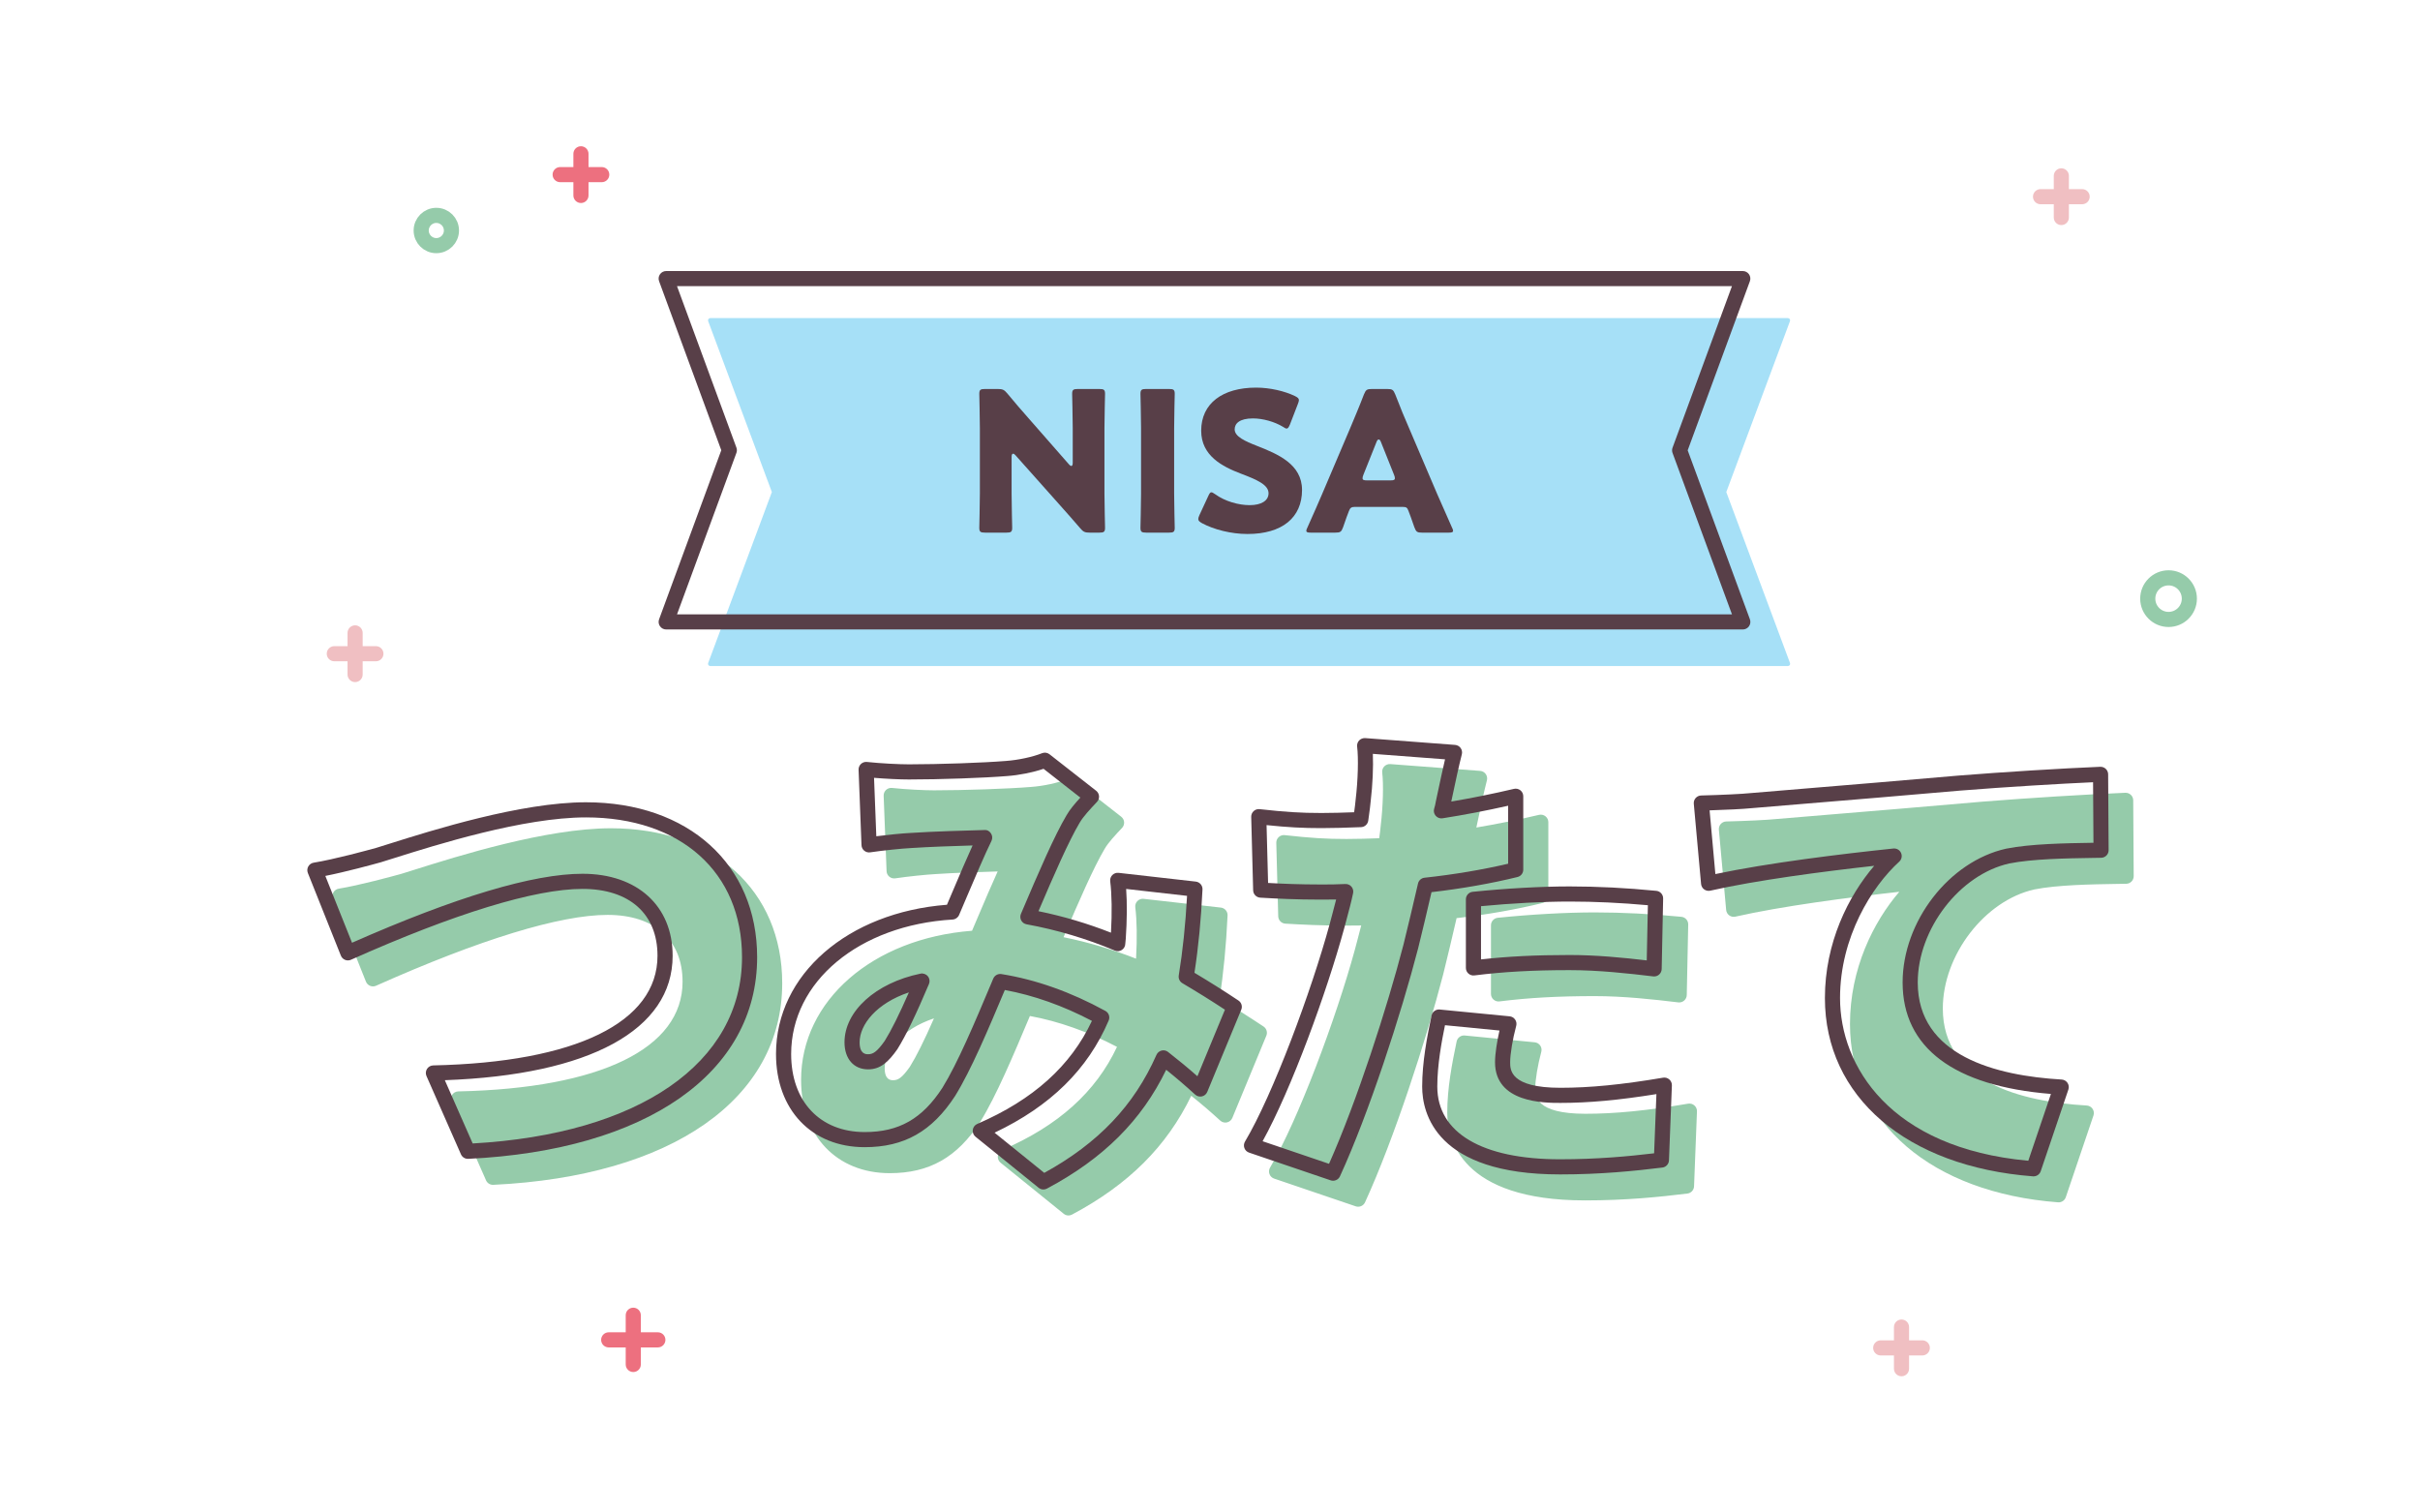 <?xml version="1.0" encoding="UTF-8"?><svg id="_レイヤー_2" xmlns="http://www.w3.org/2000/svg" viewBox="0 0 320 200"><g id="_イラスト_テキスト"><rect width="320" height="200" fill="#fff" stroke-width="0"/><path d="M86.989,178.173h-6.5c-.553,0-1-.448-1-1s.447-1,1-1h6.5c.553,0,1,.448,1,1s-.447,1-1,1Z" fill="#ed707f" stroke-width="0"/><path d="M83.739,181.427c-.553,0-1-.448-1-1v-6.509c0-.552.447-1,1-1s1,.448,1,1v6.509c0,.552-.447,1-1,1Z" fill="#ed707f" stroke-width="0"/><path d="M79.57,24.091h-5.5c-.553,0-1-.448-1-1s.447-1,1-1h5.5c.553,0,1,.448,1,1s-.447,1-1,1Z" fill="#ed707f" stroke-width="0"/><path d="M76.82,26.845c-.553,0-1-.448-1-1v-5.507c0-.552.447-1,1-1s1,.448,1,1v5.507c0,.552-.447,1-1,1Z" fill="#ed707f" stroke-width="0"/><path d="M275.324,27.008h-5.5c-.553,0-1-.448-1-1s.447-1,1-1h5.5c.553,0,1,.448,1,1s-.447,1-1,1Z" fill="#f0bfc2" stroke-width="0"/><path d="M272.574,29.762c-.553,0-1-.448-1-1v-5.507c0-.552.447-1,1-1s1,.448,1,1v5.507c0,.552-.447,1-1,1Z" fill="#f0bfc2" stroke-width="0"/><path d="M49.706,87.443h-5.5c-.553,0-1-.448-1-1s.447-1,1-1h5.5c.553,0,1,.448,1,1s-.447,1-1,1Z" fill="#f0bfc2" stroke-width="0"/><path d="M46.956,90.196c-.553,0-1-.448-1-1v-5.507c0-.552.447-1,1-1s1,.448,1,1v5.507c0,.552-.447,1-1,1Z" fill="#f0bfc2" stroke-width="0"/><path d="M254.19,179.235h-5.5c-.553,0-1-.448-1-1s.447-1,1-1h5.5c.553,0,1,.448,1,1s-.447,1-1,1Z" fill="#f0bfc2" stroke-width="0"/><path d="M251.44,181.988c-.553,0-1-.448-1-1v-5.507c0-.552.447-1,1-1s1,.448,1,1v5.507c0,.552-.447,1-1,1Z" fill="#f0bfc2" stroke-width="0"/><circle cx="286.751" cy="79.16" r="2.75" fill="none" stroke="#95cbaa" stroke-linecap="round" stroke-linejoin="round" stroke-width="2"/><circle cx="57.695" cy="30.48" r="2" fill="none" stroke="#95cbaa" stroke-linecap="round" stroke-linejoin="round" stroke-width="2"/><path d="M53.366,116.506c4.624-1.415,17.983-5.981,27.424-5.981,12.139,0,21.644,6.946,21.644,19.488,0,14.085-13.037,24.504-37.25,25.662l-4.56-10.355c17.726-.386,30.635-5.338,30.635-15.5,0-5.66-3.725-9.84-10.918-9.84-8.863,0-23.378,6.045-31.021,9.455l-4.367-10.934c2.376-.386,6.102-1.351,8.413-1.994Z" fill="#95cbaa" stroke-width="0"/><path d="M65.183,156.674c-.396,0-.755-.233-.915-.597l-4.56-10.355c-.135-.306-.107-.658.071-.94.18-.282.488-.456.822-.463,18.847-.41,29.656-5.695,29.656-14.5,0-5.536-3.708-8.84-9.918-8.84-6.289,0-16.874,3.239-30.613,9.368-.247.112-.532.116-.783.014-.252-.103-.452-.303-.553-.556l-4.367-10.934c-.112-.282-.091-.6.059-.864.149-.264.41-.446.71-.495,2.719-.441,7.018-1.612,8.293-1.966.488-.149,1.074-.334,1.743-.545,5.64-1.778,17.374-5.477,25.961-5.477,13.544,0,22.644,8.233,22.644,20.488,0,15.318-14.639,25.534-38.202,26.661-.017 0-.032.001-.048.001ZM62.138,146.276l3.683,8.364c21.987-1.229,35.613-10.631,35.613-24.628,0-11.231-8.104-18.488-20.644-18.488-8.279,0-19.815,3.636-25.359,5.384-.681.214-1.276.402-1.771.554-.009.002-.017.005-.025.007-1.109.309-4.558,1.249-7.299,1.794l3.529,8.835c13.715-6.052,23.965-9.12,30.477-9.12,7.24,0,11.918,4.255,11.918,10.84,0,9.797-10.953,15.759-30.121,16.457ZM53.366,116.506h.01-.01Z" fill="#95cbaa" stroke-width="0"/><path d="M123.499,105.508c3.854,0,9.762-.193,12.909-.45,1.798-.128,3.789-.579,5.073-1.093l6.166,4.824c-1.028,1.093-1.927,2.058-2.441,2.958-1.605,2.701-3.789,7.782-5.973,12.927,4.239.772,8.221,1.994,11.882,3.538,0-.257.064-.515.064-.708.192-2.83.192-5.596-.064-7.654l10.212,1.158c-.193,4.181-.578,8.04-1.156,11.577,2.505,1.479,4.624,2.83,6.358,3.987l-4.496,10.87c-1.541-1.415-3.147-2.766-4.881-4.116-2.954,6.689-7.771,12.091-15.863,16.4l-8.35-6.753c9.377-4.052,13.809-9.712,16.057-14.986-4.11-2.251-8.606-3.987-13.423-4.759-2.248,5.338-4.625,11.062-6.809,14.6-2.762,4.245-6.101,6.303-11.11,6.303-6.102,0-10.726-4.116-10.726-11.32,0-10.162,9.248-18.008,22.286-18.78,1.541-3.602,3.083-7.332,4.303-9.84-2.569.064-6.872.193-9.762.386-1.285.064-3.789.321-5.523.579l-.386-9.969c1.799.193,4.239.321,5.652.321ZM118.103,143.84c1.156,0,1.927-.644,3.019-2.187,1.285-2.058,2.697-5.145,4.11-8.49-5.908,1.222-9.248,4.824-9.248,8.104,0,1.736.899,2.573,2.119,2.573Z" fill="#95cbaa" stroke-width="0"/><path d="M141.289,160.726c-.225,0-.447-.075-.629-.223l-8.35-6.753c-.272-.22-.409-.566-.362-.913.048-.347.273-.644.595-.782,7.389-3.193,12.357-7.656,15.16-13.626-3.841-2.011-7.707-3.381-11.517-4.081-2.186,5.195-4.446,10.563-6.571,14.005-3.053,4.694-6.738,6.778-11.961,6.778-7.014,0-11.726-4.951-11.726-12.32,0-10.499,9.469-18.724,22.606-19.736l.748-1.758c.938-2.206,1.834-4.318,2.64-6.083-2.444.07-5.755.184-8.101.341-1.314.066-3.8.326-5.443.57-.282.041-.566-.038-.785-.22-.219-.181-.35-.447-.36-.731l-.386-9.969c-.012-.29.104-.571.316-.77.213-.198.501-.295.789-.263,1.843.197,4.267.315,5.546.315,3.99,0,9.865-.205,12.828-.447,1.624-.116,3.542-.528,4.782-1.025.329-.132.707-.079.988.141l6.166,4.824c.222.173.359.432.381.711.021.28-.076.557-.269.761-.9.958-1.832,1.947-2.302,2.77-1.436,2.415-3.377,6.847-5.437,11.684,3.272.669,6.486,1.622,9.587,2.842.15-2.684.115-5.057-.102-6.795-.038-.304.065-.609.281-.827.215-.217.518-.327.823-.291l10.212,1.158c.523.059.911.514.887,1.04-.183,3.94-.539,7.643-1.062,11.018,2.021,1.206,3.976,2.438,5.82,3.669.396.265.551.773.368,1.214l-4.496,10.87c-.125.302-.389.523-.708.594-.316.069-.651-.019-.893-.24-1.208-1.109-2.468-2.189-3.829-3.282-3.256,6.719-8.297,11.733-15.769,15.712-.147.079-.309.117-.47.117ZM134.828,153.215l6.571,5.314c7.155-3.935,11.88-8.909,14.838-15.607.125-.282.372-.491.671-.566.3-.078.616-.008.858.181,1.385,1.079,2.664,2.138,3.884,3.215l3.64-8.8c-1.79-1.178-3.68-2.355-5.628-3.505-.354-.21-.545-.616-.479-1.022.525-3.214.895-6.751,1.098-10.528l-8.053-.913c.132,1.851.115,4.137-.051,6.589.002.061-.015.209-.036.369-.011.086-.026.178-.026.271,0,.335-.168.648-.447.833-.279.187-.633.219-.941.088-3.739-1.577-7.667-2.746-11.672-3.475-.299-.055-.558-.242-.701-.509-.145-.267-.159-.585-.041-.865,2.353-5.542,4.43-10.348,6.034-13.047.432-.755,1.104-1.547,1.825-2.332l-4.867-3.808c-1.394.478-3.218.845-4.825.959-3.049.249-8.876.453-12.98.453-1.228,0-3.043-.089-4.609-.219l.3,7.726c1.575-.201,3.415-.382,4.517-.437,2.941-.197,7.395-.327,9.786-.387.385-.032.678.165.866.458.189.293.211.665.059.979-.947,1.947-2.086,4.63-3.293,7.47l-.99,2.326c-.148.348-.481.583-.859.604-12.369.732-21.346,8.211-21.346,17.782,0,6.269,3.817,10.32,9.726,10.32,4.533,0,7.605-1.749,10.272-5.849,2.034-3.295,4.268-8.603,6.428-13.736l.297-.707c.179-.425.633-.675,1.08-.599,4.553.729,9.177,2.368,13.745,4.87.451.247.642.796.439,1.269-2.753,6.459-7.697,11.325-15.088,14.835ZM118.103,144.84c-1.895,0-3.119-1.402-3.119-3.573,0-4.125,4.131-7.86,10.046-9.083.363-.073.74.058.975.345.236.287.293.682.148,1.024-1.721,4.073-3.05,6.815-4.183,8.63-1.172,1.659-2.211,2.657-3.867,2.657ZM123.5,134.661c-4.286,1.436-6.516,4.264-6.516,6.606,0,1.573.843,1.573,1.119,1.573.633,0,1.147-.273,2.202-1.765.869-1.394,1.903-3.466,3.194-6.414Z" fill="#95cbaa" stroke-width="0"/><path d="M194.17,109.559c-.063.322-.128.708-.257,1.094,3.275-.515,6.551-1.158,9.826-1.93v9.712c-3.66.9-7.771,1.608-11.945,2.058-.643,2.766-1.284,5.531-1.927,8.104-2.312,8.94-6.615,21.996-10.275,29.971l-10.79-3.666c3.789-6.367,8.863-20.066,11.304-29.006.385-1.479.835-3.023,1.155-4.566-1.155.064-2.247.064-3.275.064-3.275,0-5.78-.129-7.964-.257l-.257-9.712c3.469.386,5.523.515,8.285.515,1.734,0,3.404-.064,5.202-.128.129-.965.257-1.801.321-2.573.321-2.701.386-5.596.192-7.204l11.882.9c-.514,1.994-1.156,5.146-1.478,6.625ZM202.006,143.904c0,2.701,1.99,4.374,7.643,4.374,4.367,0,8.799-.515,13.744-1.351l-.386,9.905c-3.661.45-8.028.9-13.423.9-11.239,0-17.212-4.052-17.212-10.612,0-3.28.706-6.753,1.22-9.197l9.249.9c-.45,1.672-.835,3.795-.835,5.081ZM210.868,121.651c3.597,0,7.45.193,11.368.579l-.192,9.326c-3.212-.386-7.193-.836-11.176-.836-4.624,0-8.605.193-12.716.708v-9.069c3.725-.386,8.542-.707,12.716-.707Z" fill="#95cbaa" stroke-width="0"/><path d="M179.592,159.568c-.107,0-.216-.017-.321-.053l-10.79-3.666c-.286-.097-.513-.318-.617-.601-.104-.283-.075-.598.079-.857,3.7-6.217,8.777-19.89,11.198-28.758.102-.392.212-.8.322-1.211.181-.671.365-1.357.533-2.043-.692.016-1.358.016-2.011.016-3.338,0-5.892-.134-8.022-.259-.519-.03-.928-.453-.941-.972l-.257-9.712c-.007-.289.11-.567.323-.763s.505-.29.787-.257c3.457.385,5.443.508,8.175.508,1.443,0,2.853-.045,4.325-.098.083-.607.158-1.163.202-1.687.305-2.571.384-5.436.195-7.001-.035-.297.063-.595.271-.811s.502-.324.798-.306l11.882.9c.296.022.565.174.738.415.172.241.229.545.155.832-.394,1.528-.865,3.75-1.21,5.373l-.186.869c2.76-.466,5.542-1.029,8.289-1.676.3-.07.61-0.0.851.189.239.19.379.479.379.784v9.712c0,.46-.314.861-.761.971-3.482.856-7.399,1.546-11.371,2.002-.581,2.503-1.18,5.066-1.771,7.43-2.246,8.685-6.517,21.824-10.336,30.146-.167.364-.528.583-.909.583ZM170.272,154.345l8.782,2.984c3.674-8.241,7.694-20.672,9.845-28.983.626-2.509,1.266-5.263,1.885-7.925l.036-.154c.096-.415.443-.723.866-.768,3.838-.414,7.641-1.052,11.053-1.852v-7.667c-2.883.651-5.794,1.208-8.671,1.661-.341.057-.692-.075-.919-.342-.226-.267-.296-.631-.185-.962.095-.284.146-.568.194-.817l.029-.153c.002-.006.003-.013.004-.019l.258-1.205c.269-1.269.615-2.899.945-4.299l-9.545-.724c.074,1.737-.027,4.073-.284,6.237-.047.572-.136,1.218-.234,1.933l-.089.654c-.064.483-.469.85-.956.867l-.378.013c-1.661.06-3.229.116-4.859.116-2.465,0-4.409-.104-7.255-.398l.202,7.649c1.912.106,4.168.203,6.988.203,1.028,0,2.092,0,3.22-.063.308-.017.611.11.813.346.202.235.284.551.222.855-.24,1.154-.548,2.3-.846,3.408-.109.406-.218.809-.321,1.207-2.322,8.509-6.992,21.302-10.801,28.198ZM209.584,158.732c-16.438,0-18.212-8.121-18.212-11.612,0-3.227.641-6.545,1.241-9.403.104-.499.579-.844,1.075-.79l9.249.9c.293.028.559.184.726.426.167.242.22.545.144.829-.472,1.751-.801,3.734-.801,4.821,0,1.009,0,3.374,6.643,3.374,3.922,0,8.109-.412,13.577-1.336.298-.051.601.036.827.235.227.199.351.489.339.79l-.386,9.905c-.019.49-.391.894-.877.954-3.651.449-8.115.908-13.545.908ZM194.388,139.005c-.443,2.157-1.016,5.243-1.016,8.115,0,6.109,5.909,9.612,16.212,9.612,4.912,0,9.028-.384,12.457-.791l.305-7.828c-5.001.804-8.957,1.165-12.697,1.165-2.138,0-8.643,0-8.643-5.374,0-1.138.266-2.771.588-4.198l-7.206-.702ZM222.044,132.555c-.04,0-.079-.002-.119-.007-3.339-.401-7.223-.829-11.057-.829-4.843,0-8.727.216-12.592.7-.283.039-.569-.053-.786-.243-.215-.189-.338-.463-.338-.75v-9.069c0-.512.388-.942.897-.995,4.307-.446,9.099-.712,12.818-.712,3.677,0,7.534.196,11.466.583.521.051.913.494.902,1.016l-.192,9.326c-.006.282-.131.549-.344.734-.184.159-.417.245-.656.245ZM210.868,129.719c3.527,0,7.062.348,10.199.713l.15-7.295c-3.549-.323-7.025-.486-10.35-.486-3.399,0-7.716.227-11.716.612v7.038c3.586-.401,7.254-.582,11.716-.582Z" fill="#95cbaa" stroke-width="0"/><path d="M234.9,109.302c6.037-.515,15.734-1.287,27.488-2.315,6.422-.515,14-.965,18.688-1.158l.064,10.033c-3.34.064-8.799.064-12.331.771-6.937,1.544-12.909,9.069-12.909,16.722,0,9.455,8.863,13.185,19.974,13.828l-3.66,10.805c-14.322-1.094-26.589-8.876-26.589-22.575,0-8.811,4.688-15.628,8.156-18.78-5.523.579-16.827,1.865-24.534,3.602l-.963-10.612c2.569-.064,5.395-.193,6.615-.321Z" fill="#95cbaa" stroke-width="0"/><path d="M272.216,158.989c-.026,0-.052-.001-.077-.003-16.713-1.276-27.513-10.529-27.513-23.572,0-7.32,3.097-13.494,6.521-17.49-6.923.77-15.508,1.896-21.679,3.287-.279.063-.576.002-.809-.167-.232-.17-.381-.431-.407-.718l-.963-10.612c-.024-.275.065-.549.249-.755.185-.207.445-.328.722-.334,2.73-.069,5.418-.199,6.536-.316.007-0.0.013-.001.02-.002,2.07-.176,4.571-.383,7.438-.62,5.491-.454,12.326-1.019,20.049-1.695,5.89-.472,13.591-.949,18.734-1.161.273-.006.535.088.731.275s.308.446.31.717l.064,10.033c.004.547-.434.996-.98,1.006l-1.261.021c-3.319.053-7.865.125-10.894.731-6.552,1.458-12.105,8.669-12.105,15.742,0,9.693,10.35,12.327,19.031,12.83.312.018.597.181.771.439s.218.584.118.88l-3.66,10.805c-.139.408-.521.679-.946.679ZM253.782,115.634c.391,0,.75.229.913.591.177.395.079.858-.24,1.149-3.611,3.282-7.829,9.977-7.829,18.04,0,8.926,6.54,19.828,24.893,21.513l2.993-8.835c-12.838-1.037-19.61-6.116-19.61-14.736,0-8.079,6.143-16.018,13.692-17.698,3.228-.646,7.879-.72,11.275-.774l.267-.004-.052-8.006c-4.332.196-11.308.605-17.615,1.11-7.719.676-14.557,1.241-20.051,1.695-2.86.236-5.355.443-7.423.619-1.159.121-3.539.23-5.618.295l.765,8.424c7.033-1.486,16.59-2.65,23.536-3.378.035-.003.07-.005.104-.005Z" fill="#95cbaa" stroke-width="0"/><path d="M61.868,153.237c-.396,0-.755-.233-.915-.597l-4.56-10.355c-.135-.306-.107-.658.071-.94.18-.282.488-.456.822-.463,18.847-.41,29.656-5.695,29.656-14.5,0-5.536-3.708-8.84-9.918-8.84-6.289,0-16.874,3.239-30.613,9.368-.247.112-.532.116-.783.014-.252-.103-.452-.303-.553-.556l-4.367-10.934c-.112-.282-.091-.6.059-.864.149-.264.41-.446.71-.495,2.719-.441,7.018-1.612,8.293-1.966.488-.149,1.074-.334,1.743-.545,5.64-1.778,17.374-5.477,25.961-5.477,13.544,0,22.644,8.233,22.644,20.488,0,15.318-14.639,25.534-38.202,26.661-.017 0-.032.001-.048.001ZM58.822,142.839l3.683,8.364c21.987-1.229,35.613-10.631,35.613-24.628,0-11.231-8.104-18.488-20.644-18.488-8.279,0-19.815,3.636-25.359,5.384-.681.214-1.276.402-1.771.554-.009.002-.017.005-.025.007-1.109.309-4.558,1.249-7.299,1.794l3.529,8.835c13.715-6.052,23.965-9.12,30.477-9.12,7.24,0,11.918,4.255,11.918,10.84,0,9.797-10.953,15.759-30.121,16.457ZM50.051,113.069h.01-.01Z" fill="#583f48" stroke-width="0"/><path d="M137.973,157.289c-.225,0-.447-.075-.629-.223l-8.35-6.753c-.272-.22-.409-.566-.362-.913.048-.347.273-.644.595-.782,7.389-3.193,12.357-7.656,15.16-13.626-3.841-2.011-7.707-3.381-11.517-4.081-2.186,5.195-4.446,10.563-6.571,14.005-3.053,4.694-6.738,6.778-11.961,6.778-7.014,0-11.726-4.951-11.726-12.32,0-10.499,9.469-18.724,22.606-19.736l.748-1.758c.938-2.206,1.834-4.318,2.64-6.083-2.444.07-5.755.184-8.101.341-1.314.066-3.8.326-5.443.57-.279.042-.566-.038-.785-.22-.219-.181-.35-.447-.36-.731l-.386-9.969c-.012-.29.104-.571.316-.77.213-.198.499-.296.789-.263,1.843.197,4.267.315,5.546.315,3.99,0,9.865-.205,12.828-.447,1.624-.116,3.542-.528,4.782-1.025.33-.133.707-.079.988.141l6.165,4.824c.222.173.359.431.381.711s-.076.556-.269.761c-.9.959-1.832,1.95-2.301,2.77-1.436,2.415-3.377,6.847-5.437,11.684,3.272.669,6.486,1.622,9.587,2.842.15-2.684.115-5.057-.102-6.795-.038-.304.065-.609.281-.827.215-.217.52-.324.823-.291l10.212,1.158c.523.059.911.514.887,1.04-.183,3.94-.539,7.643-1.062,11.018,2.021,1.206,3.976,2.438,5.82,3.669.396.265.551.773.368,1.214l-4.496,10.87c-.125.302-.389.523-.708.594-.317.069-.651-.019-.893-.24-1.208-1.109-2.468-2.189-3.829-3.282-3.256,6.719-8.297,11.733-15.769,15.712-.147.079-.309.117-.47.117ZM131.513,149.778l6.571,5.314c7.155-3.935,11.88-8.909,14.838-15.607.125-.282.372-.491.671-.566.299-.077.616-.009.858.181,1.385,1.079,2.664,2.138,3.884,3.215l3.64-8.8c-1.79-1.178-3.68-2.355-5.628-3.505-.354-.21-.545-.616-.479-1.022.525-3.214.895-6.751,1.098-10.528l-8.053-.913c.132,1.851.115,4.137-.051,6.589.002.061-.015.209-.036.369-.011.086-.026.178-.026.271,0,.335-.168.648-.447.833-.279.187-.633.218-.941.088-3.739-1.577-7.667-2.746-11.672-3.475-.299-.055-.558-.242-.701-.509-.145-.267-.159-.585-.041-.865,2.353-5.542,4.43-10.348,6.034-13.047.435-.76,1.09-1.532,1.824-2.332l-4.866-3.808c-1.394.478-3.218.845-4.825.959-3.049.249-8.876.453-12.98.453-1.228,0-3.043-.089-4.609-.219l.3,7.726c1.575-.201,3.415-.382,4.517-.437,2.941-.197,7.396-.327,9.786-.387.397-.028.677.166.866.458.189.293.211.665.059.979-.947,1.947-2.086,4.63-3.293,7.47l-.99,2.326c-.148.348-.481.583-.859.604-12.369.732-21.346,8.211-21.346,17.782,0,6.269,3.817,10.32,9.726,10.32,4.533,0,7.605-1.749,10.272-5.849,2.034-3.295,4.268-8.603,6.428-13.736l.297-.707c.18-.425.629-.675,1.08-.599,4.553.729,9.177,2.368,13.745,4.87.451.247.642.796.439,1.269-2.753,6.459-7.697,11.325-15.088,14.835ZM114.788,141.404c-1.895,0-3.119-1.402-3.119-3.573,0-4.125,4.131-7.86,10.046-9.083.361-.075.74.058.975.345.236.287.293.682.148,1.024-1.721,4.073-3.05,6.815-4.183,8.63-1.172,1.659-2.211,2.657-3.867,2.657ZM120.184,131.225c-4.286,1.436-6.516,4.264-6.516,6.606,0,1.573.843,1.573,1.119,1.573.633,0,1.147-.273,2.202-1.765.869-1.394,1.903-3.466,3.194-6.414Z" fill="#583f48" stroke-width="0"/><path d="M176.276,156.132c-.107,0-.216-.017-.321-.053l-10.79-3.666c-.286-.097-.513-.318-.617-.601-.104-.283-.075-.598.079-.857,3.7-6.217,8.777-19.89,11.198-28.758.102-.392.212-.8.322-1.211.181-.671.365-1.357.533-2.043-.692.016-1.358.016-2.011.016-3.338,0-5.892-.134-8.022-.259-.519-.03-.928-.453-.941-.972l-.257-9.712c-.007-.289.11-.567.323-.763s.5-.29.787-.257c3.457.385,5.443.508,8.175.508,1.443,0,2.853-.045,4.325-.098.083-.607.158-1.163.202-1.687.305-2.571.384-5.436.195-7.001-.035-.297.063-.595.271-.811s.506-.325.798-.306l11.882.9c.296.022.565.174.738.415.172.241.229.545.155.832-.394,1.528-.865,3.75-1.21,5.373l-.186.869c2.76-.466,5.542-1.029,8.289-1.676.298-.07.611-0.0.851.189.239.19.379.479.379.784v9.712c0,.46-.314.861-.761.971-3.482.856-7.399,1.546-11.371,2.002-.581,2.503-1.18,5.066-1.771,7.43-2.246,8.685-6.517,21.824-10.336,30.146-.167.364-.528.583-.909.583ZM166.957,150.909l8.782,2.984c3.674-8.241,7.694-20.672,9.845-28.983.626-2.509,1.266-5.263,1.885-7.925l.036-.154c.096-.415.443-.723.866-.768,3.838-.414,7.641-1.052,11.053-1.852v-7.667c-2.883.651-5.794,1.208-8.671,1.661-.347.056-.692-.075-.919-.342-.226-.267-.296-.631-.185-.962.095-.284.146-.568.194-.817l.029-.153c.002-.006.003-.013.004-.019l.258-1.205c.269-1.269.615-2.899.945-4.299l-9.545-.724c.074,1.737-.027,4.073-.284,6.237-.047.572-.136,1.218-.234,1.933l-.089.654c-.064.483-.469.85-.956.867l-.378.013c-1.661.06-3.229.116-4.859.116-2.465,0-4.409-.104-7.255-.398l.202,7.649c1.912.106,4.168.203,6.988.203,1.028,0,2.092,0,3.22-.063.31-.015.611.11.813.346.202.235.284.551.222.855-.24,1.154-.548,2.3-.846,3.408-.109.406-.218.809-.321,1.207-2.322,8.509-6.992,21.302-10.801,28.198ZM206.268,155.296c-16.438,0-18.212-8.121-18.212-11.612,0-3.227.641-6.545,1.241-9.403.104-.499.576-.839,1.075-.79l9.249.9c.293.028.559.184.726.426.167.242.22.545.144.829-.472,1.751-.801,3.734-.801,4.821,0,1.009,0,3.374,6.643,3.374,3.922,0,8.109-.412,13.577-1.336.295-.052.602.036.827.235.227.199.351.489.339.79l-.386,9.905c-.019.49-.391.894-.877.954-3.651.449-8.115.908-13.545.908ZM191.072,135.568c-.443,2.157-1.016,5.243-1.016,8.115,0,6.109,5.909,9.612,16.212,9.612,4.912,0,9.028-.384,12.457-.791l.305-7.828c-5.001.804-8.957,1.165-12.697,1.165-2.138,0-8.643,0-8.643-5.374,0-1.138.266-2.771.588-4.198l-7.206-.702ZM218.728,129.119c-.04,0-.079-.002-.119-.007-3.339-.401-7.223-.829-11.057-.829-4.843,0-8.727.216-12.592.7-.278.037-.57-.052-.786-.243-.215-.189-.338-.463-.338-.75v-9.069c0-.512.388-.942.897-.995,4.307-.446,9.099-.712,12.818-.712,3.677,0,7.534.196,11.466.583.521.051.913.494.902,1.016l-.192,9.326c-.006.282-.131.549-.344.734-.184.159-.417.245-.656.245ZM207.553,126.283c3.527,0,7.062.348,10.198.713l.151-7.295c-3.549-.323-7.025-.486-10.35-.486-3.399,0-7.716.227-11.716.612v7.038c3.586-.401,7.254-.582,11.716-.582Z" fill="#583f48" stroke-width="0"/><path d="M268.9,155.553c-.026,0-.052-.001-.077-.003-16.713-1.276-27.513-10.529-27.513-23.572,0-7.32,3.097-13.494,6.521-17.49-6.923.77-15.508,1.896-21.679,3.287-.279.063-.576.002-.809-.167-.232-.17-.381-.431-.407-.718l-.963-10.612c-.024-.275.065-.549.249-.755.185-.207.445-.328.722-.334,2.73-.069,5.418-.199,6.536-.316.007-0.0.013-.001.02-.002,2.07-.176,4.571-.383,7.438-.62,5.491-.454,12.326-1.019,20.049-1.695,5.89-.472,13.591-.949,18.734-1.161.266-.009.535.088.731.275s.308.446.31.717l.064,10.033c.004.547-.434.996-.98,1.006l-1.261.021c-3.319.053-7.865.125-10.894.731-6.552,1.458-12.105,8.669-12.105,15.742,0,9.693,10.35,12.327,19.031,12.83.312.018.597.181.771.439s.218.584.118.88l-3.66,10.805c-.139.408-.521.679-.946.679ZM250.467,112.197c.391,0,.75.229.913.591.176.395.079.858-.24,1.149-3.611,3.282-7.829,9.977-7.829,18.04,0,8.926,6.54,19.828,24.893,21.513l2.993-8.835c-12.838-1.037-19.61-6.116-19.61-14.736,0-8.079,6.143-16.018,13.692-17.698,3.228-.646,7.879-.72,11.275-.774l.267-.004-.052-8.006c-4.332.196-11.308.605-17.615,1.11-7.719.676-14.557,1.241-20.051,1.695-2.86.236-5.355.443-7.423.619-1.159.121-3.539.23-5.618.295l.765,8.424c7.033-1.486,16.59-2.65,23.536-3.378.035-.003.07-.005.104-.005Z" fill="#583f48" stroke-width="0"/><polygon points="93.92 87.773 93.92 87.772 102.382 65.065 93.922 42.36 236.413 42.36 227.953 65.065 236.415 87.772 236.415 87.773 93.92 87.773" fill="#ed707f" stroke-width="0"/><path d="M236.415,88.071H93.921c-.096,0-.189-.048-.246-.129-.054-.08-.068-.182-.032-.273l8.421-22.604-8.421-22.6c-.036-.091-.021-.193.032-.273.057-.08.15-.129.246-.129h142.491c.096,0,.189.048.246.129.054.08.068.182.032.273l-8.421,22.6,8.424,22.604c.036.091.021.193-.032.273-.057.08-.15.129-.246.129Z" fill="#a6e0f7" stroke-width="0"/><polygon points="93.922 42.36 93.92 42.36 93.92 42.357 93.922 42.36" fill="#95cbaa" stroke-width="0"/><path d="M133.766,65.276c0,1.366.077,4.33.077,4.51,0,.541-.154.644-.746.644h-2.857c-.592,0-.747-.103-.747-.644,0-.181.077-3.144.077-4.51v-8.685c0-1.366-.077-4.33-.077-4.51,0-.541.155-.644.747-.644h1.698c.644,0,.85.103,1.262.593.952,1.16,1.854,2.19,2.78,3.247l5.354,6.108c.128.155.257.232.334.232.104,0,.181-.129.181-.412v-4.613c0-1.366-.077-4.33-.077-4.51,0-.541.154-.644.746-.644h2.857c.592,0,.747.103.747.644,0,.181-.078,3.145-.078,4.51v8.685c0,1.366.078,4.33.078,4.51,0,.541-.155.644-.747.644h-1.287c-.644,0-.85-.103-1.261-.592-.927-1.083-1.776-2.036-2.832-3.222l-5.715-6.417c-.129-.154-.231-.206-.309-.206-.129,0-.206.129-.206.413v4.871Z" fill="#583f48" stroke-width="0"/><path d="M151.552,70.43c-.592,0-.747-.103-.747-.644,0-.181.078-3.144.078-4.51v-8.685c0-1.366-.078-4.33-.078-4.51,0-.541.155-.644.747-.644h3.037c.593,0,.747.103.747.644,0,.181-.077,3.145-.077,4.51v8.685c0,1.366.077,4.33.077,4.51,0,.541-.154.644-.747.644h-3.037Z" fill="#583f48" stroke-width="0"/><path d="M172.17,64.786c0,3.66-2.626,5.825-7.208,5.825-2.188,0-4.453-.593-5.998-1.417-.36-.206-.515-.335-.515-.567,0-.129.052-.284.154-.516l1.159-2.5c.154-.335.257-.515.411-.515.129,0,.283.103.516.258,1.312.953,3.114,1.443,4.556,1.443,1.545,0,2.497-.593,2.497-1.572,0-1.134-1.57-1.804-3.681-2.603-2.42-.928-5.226-2.345-5.226-5.67,0-3.634,2.857-5.696,7.259-5.696,1.854,0,3.784.464,5.123,1.108.36.18.54.309.54.541,0,.129-.052.284-.129.49l-1.055,2.732c-.155.361-.258.541-.438.541-.128,0-.257-.077-.488-.232-1.107-.67-2.651-1.108-3.965-1.108-1.776,0-2.42.67-2.42,1.443,0,.954,1.365,1.572,2.961,2.191,2.754,1.083,5.946,2.422,5.946,5.824Z" fill="#583f48" stroke-width="0"/><path d="M179.118,67.029c-.412,0-.592.129-.746.542-.181.49-.387.979-.772,2.139-.231.618-.36.721-1.029.721h-3.244c-.411,0-.592-.051-.592-.257,0-.103.052-.232.154-.438.953-2.139,1.468-3.299,1.905-4.33l3.784-8.891c.489-1.186,1.106-2.603,1.775-4.355.258-.619.387-.722,1.056-.722h2.034c.669,0,.798.103,1.055.722.67,1.752,1.287,3.221,1.751,4.278l3.784,8.866c.488,1.134,1.004,2.294,1.956,4.433.103.207.154.335.154.438,0,.206-.18.257-.592.257h-3.501c-.669,0-.798-.103-1.029-.721-.387-1.16-.593-1.649-.772-2.139-.154-.438-.283-.542-.747-.542h-6.384ZM180.276,62.802c-.077.181-.103.335-.103.438,0,.232.18.283.592.283h3.089c.412,0,.593-.051.593-.283,0-.104-.026-.258-.104-.438l-1.75-4.381c-.077-.206-.181-.309-.283-.309-.104,0-.206.103-.283.309l-1.751,4.381Z" fill="#583f48" stroke-width="0"/><path d="M230.455,83.237H88.09c-.327,0-.633-.16-.82-.428-.187-.268-.231-.611-.118-.917l8.225-22.355-8.225-22.352c-.113-.307-.068-.649.118-.917.188-.268.493-.428.82-.428h142.362c.327,0,.633.16.82.428.187.268.231.611.118.917l-8.225,22.363,8.228,22.343c.113.307.068.649-.118.918-.188.268-.493.428-.82.428ZM89.523,81.237h139.498l-7.859-21.343c-.082-.223-.082-.468,0-.691l7.856-21.363H89.523l7.856,21.352c.082.223.082.468,0,.69l-7.856,21.355Z" fill="#583f48" stroke-width="0"/></g></svg>